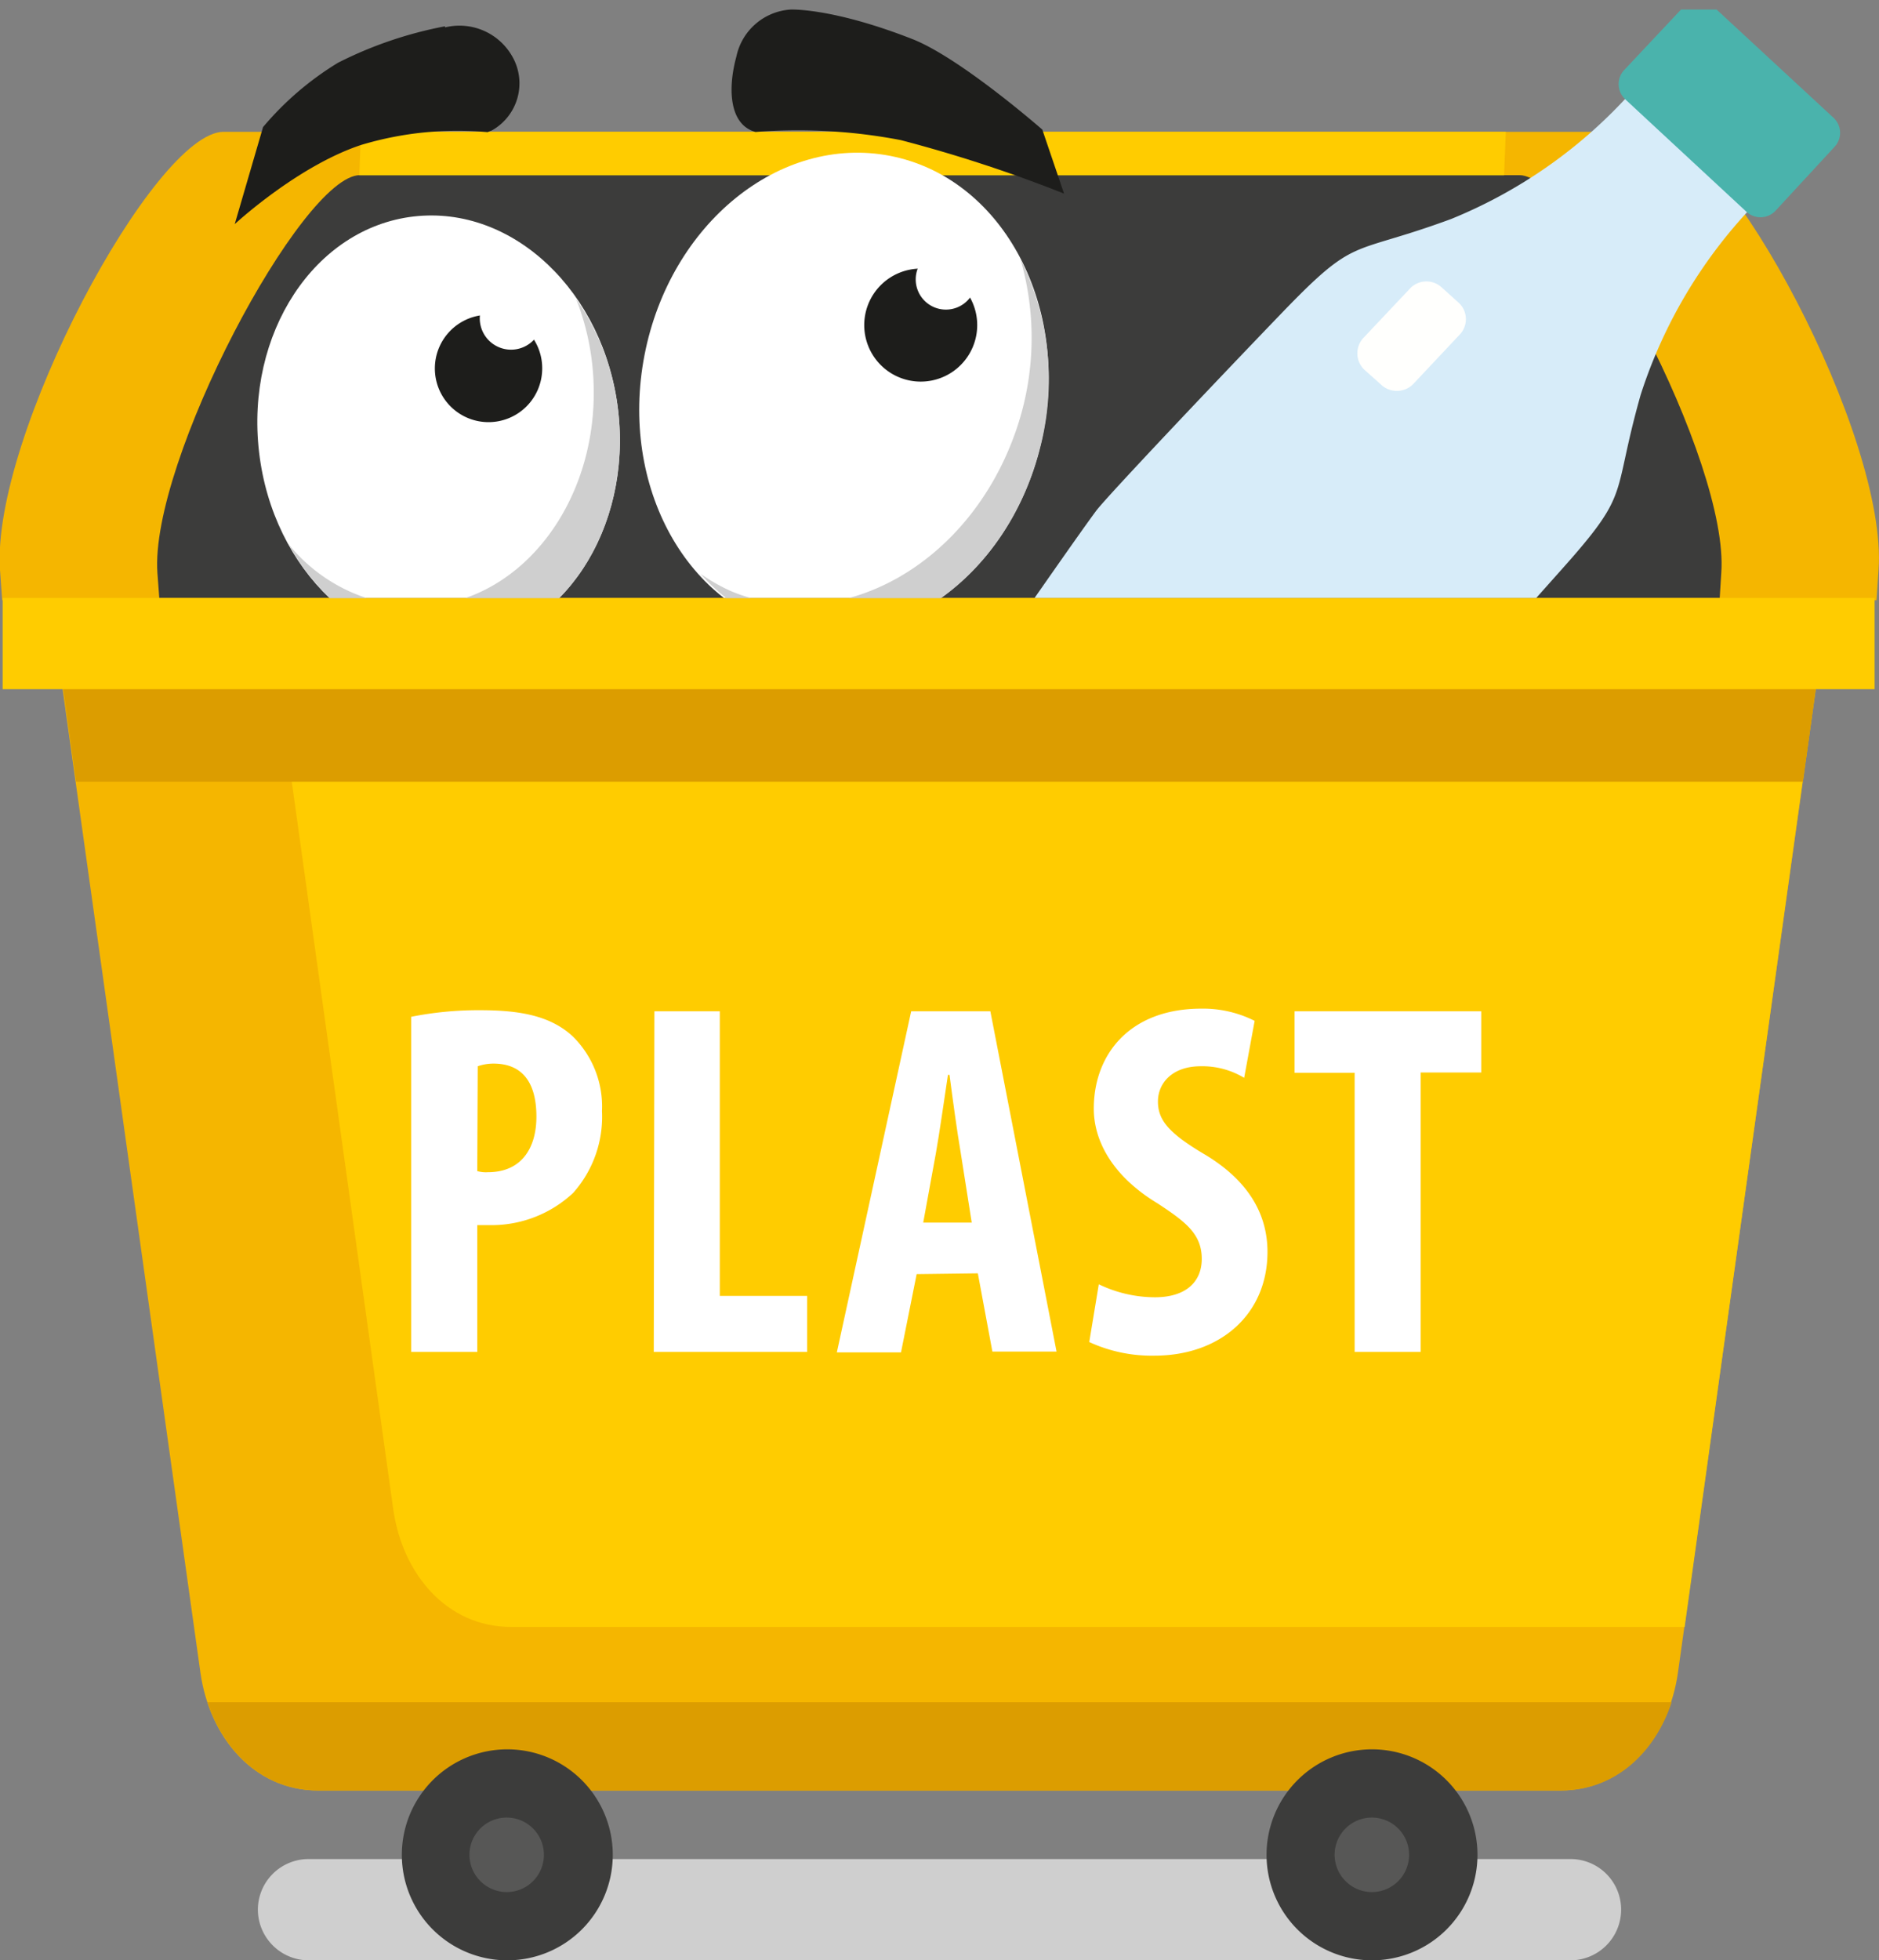 <svg xmlns="http://www.w3.org/2000/svg" xmlns:xlink="http://www.w3.org/1999/xlink" viewBox="0 0 120.08 125.24"><rect x="0" y="0" width="120.08" height="125.24" fill="#808080" stroke="none"/><defs><style>.cls-1,.cls-2{fill:none;}.cls-1{clip-rule:evenodd;}.cls-10,.cls-11,.cls-12,.cls-16,.cls-2,.cls-4,.cls-5,.cls-6,.cls-7{fill-rule:evenodd;}.cls-3{isolation:isolate;}.cls-4{fill:#f5b600;}.cls-5,.cls-8{fill:#fc0;}.cls-6{fill:#dc9d00;}.cls-7{fill:#3c3c3b;}.cls-9{clip-path:url(#clip-path);}.cls-10{fill:#d7ecf9;}.cls-11{fill:#4ab3ac;}.cls-12{fill:#fffffd;}.cls-13{fill:#fff;}.cls-14{mix-blend-mode:multiply;}.cls-15{fill:#cfcfcf;}.cls-16{fill:#575756;}.cls-17{fill:#1d1d1b;}</style><clipPath id="clip-path" transform="translate(0 0.61)"><path class="cls-1" d="M113.26,0H17.34c-3.67,0-7.79,6.49-7.28,13.54l.12,24.05H109.9l9.46-24.05C119.87,6.49,116.94,0,113.26,0Z"/></clipPath></defs><g class="cls-3"><g id="Layer_2" data-name="Layer 2"><g id="Layer_1-2" data-name="Layer 1"><path class="cls-4" d="M11.37,34.53h97.34c4.14,0,8.09,3.42,7.52,7.52l-9,64.21c-.58,4.09-3.39,7.52-7.52,7.52H20.34c-4.14,0-6.95-3.43-7.53-7.52l-9-64.21C3.28,38,7.24,34.53,11.37,34.53Z" transform="translate(0 0.61)"/><path class="cls-5" d="M108.71,34.53H16.58l8.55,61.28c.58,4.1,3.39,7.52,7.53,7.52h75l8.55-61.28C116.8,38,112.85,34.53,108.71,34.53Z" transform="translate(0 0.61)"/><polygon class="cls-6" points="116.06 43.89 115.22 49.94 4.86 49.94 4.02 43.89 116.06 43.89"/><path class="cls-6" d="M106.83,108.14c-1.06,3.21-3.6,5.64-7.08,5.64H20.34c-3.49,0-6-2.43-7.09-5.64Z" transform="translate(0 0.61)"/><path class="cls-4" d="M105.79,7.81H14.29C9.87,7.81-.58,27.33,0,35.8l.14,1.94H119.92l.13-1.94C120.67,27.33,110.21,7.81,105.79,7.81Z" transform="translate(0 0.61)"/><path class="cls-7" d="M97.1,10.58H23C19.3,10.58,9.55,28.93,10.06,36l.12,1.61H109.9L110,36C110.53,28.93,100.79,10.58,97.1,10.58Z" transform="translate(0 0.61)"/><rect class="cls-8" x="0.17" y="38.2" width="119.63" height="5.83"/><polygon class="cls-5" points="22.96 11.2 96.12 11.2 96.23 8.42 23.07 8.42 22.96 11.2"/><g class="cls-9"><path class="cls-10" d="M104.28,5.25a31.3,31.3,0,0,1-11.54,8.13c-6.54,2.41-6,1-10.82,6C77.82,23.64,70.84,31,70.07,32c-1,1.34-4.24,6-6.12,8.7s-2.6,4-4,4.93c-1.17.79-3.43,1.38-4.88,2.23a73.13,73.13,0,0,0,6.43,4.21A100.83,100.83,0,0,0,75.77,59a25.86,25.86,0,0,1,4.06-3.55c2.6-2.1,6.94-5.66,8.2-6.79,1-.85,7.75-8.37,11.68-12.79,4.61-5.15,3.24-4.55,5.14-11.26a31.41,31.41,0,0,1,7.22-12.11l-3.93-3.56Z" transform="translate(0 0.61)"/><path class="cls-11" d="M109.42-.26l7.76,7.18a1.31,1.31,0,0,1,.06,1.85l-3.76,4.07a1.32,1.32,0,0,1-1.86.09l-7.76-7.2a1.32,1.32,0,0,1-.06-1.87l3.76-4A1.31,1.31,0,0,1,109.42-.26Z" transform="translate(0 0.61)"/><path class="cls-12" d="M92.12,17.74l1.11,1a1.43,1.43,0,0,1,.08,2l-3,3.19a1.47,1.47,0,0,1-2,.08l-1.12-1A1.45,1.45,0,0,1,87.11,21l3-3.18A1.44,1.44,0,0,1,92.12,17.74Z" transform="translate(0 0.61)"/></g><path class="cls-13" d="M26.28,64.35a21.89,21.89,0,0,1,4.42-.42c2.51,0,4.48.35,5.9,1.67a6.28,6.28,0,0,1,1.87,4.78,7.31,7.31,0,0,1-1.84,5.22,7.62,7.62,0,0,1-5.29,2.06H30.5v8.1H26.28Zm4.22,9.86a2.06,2.06,0,0,0,.68.07c2.13,0,3.1-1.52,3.1-3.55s-.78-3.39-2.75-3.39a3.08,3.08,0,0,0-1,.17Z" transform="translate(0 0.61)"/><path class="cls-13" d="M41.82,64H46V82.18h5.58v3.58h-9.8Z" transform="translate(0 0.61)"/><path class="cls-13" d="M58.58,80.79l-1,5h-4.1L58.23,64h5.06l4.23,21.74h-4.1l-.93-5ZM62.1,77.5,61.39,73c-.23-1.33-.52-3.49-.71-4.94h-.1c-.22,1.45-.54,3.71-.77,5L59,77.5Z" transform="translate(0 0.61)"/><path class="cls-13" d="M70.22,81.44a8.32,8.32,0,0,0,3.58.83c2,0,3-1,3-2.45,0-1.58-1-2.35-2.81-3.54-3-1.81-4.09-4.1-4.09-6.06,0-3.49,2.32-6.39,6.87-6.39a7.32,7.32,0,0,1,3.41.78l-.67,3.64a5.18,5.18,0,0,0-2.77-.74C74.9,67.51,74,68.6,74,69.76s.64,2,3,3.39C79.9,74.89,81,77.08,81,79.37,81,83.34,78,86,73.77,86a9.55,9.55,0,0,1-4.16-.87Z" transform="translate(0 0.61)"/><path class="cls-13" d="M86.57,67.93H82.73V64H94.66v3.91H90.79V85.76H86.57Z" transform="translate(0 0.61)"/><g class="cls-14"><path class="cls-15" d="M100.37,124.63H19.72a3.25,3.25,0,0,1-3.24-3.24h0a3.24,3.24,0,0,1,3.24-3.23h80.65a3.23,3.23,0,0,1,3.23,3.23h0A3.24,3.24,0,0,1,100.37,124.63Z" transform="translate(0 0.61)"/></g><path class="cls-7" d="M32.41,124.63a6.74,6.74,0,1,0-6.73-6.74A6.74,6.74,0,0,0,32.41,124.63Z" transform="translate(0 0.61)"/><path class="cls-16" d="M32.41,120.27A2.38,2.38,0,1,0,30,117.89,2.39,2.39,0,0,0,32.41,120.27Z" transform="translate(0 0.61)"/><path class="cls-7" d="M87.67,124.63a6.74,6.74,0,1,0-6.73-6.74A6.74,6.74,0,0,0,87.67,124.63Z" transform="translate(0 0.61)"/><path class="cls-16" d="M87.67,120.27a2.38,2.38,0,1,0-2.38-2.38A2.39,2.39,0,0,0,87.67,120.27Z" transform="translate(0 0.61)"/><g class="cls-9"><ellipse class="cls-13" cx="53.94" cy="24.54" rx="15.48" ry="12.98" transform="translate(19.55 73.42) rotate(-79)"/><path class="cls-15" d="M65.21,15.93a18.09,18.09,0,0,1-.44,11.41c-3.07,8.25-11.14,12.65-18,9.84a11.64,11.64,0,0,1-2-1.13,11.61,11.61,0,0,0,5.45,3.5C57.07,41.47,64.37,36.31,66.47,28A17.29,17.29,0,0,0,65.21,15.93Z" transform="translate(0 0.61)"/><ellipse class="cls-13" cx="28.03" cy="26.94" rx="11.55" ry="13.81" transform="translate(-2.92 4.02) rotate(-6.62)"/><path class="cls-15" d="M39.43,25.06a15.63,15.63,0,0,0-2.62-6.59,16.12,16.12,0,0,1,1.12,5.32c.32,7.63-4.58,14.05-10.95,14.34a10.7,10.7,0,0,1-8.56-4c2.49,4.52,7,7.22,11.67,6.45C36.38,39.56,40.57,32.6,39.43,25.06Z" transform="translate(0 0.61)"/></g><path class="cls-17" d="M62.45,20.15a3.61,3.61,0,1,1-3.6-3.6A3.61,3.61,0,0,1,62.45,20.15Z" transform="translate(0 0.61)"/><path class="cls-13" d="M62.38,17.23a1.93,1.93,0,1,1-1.92-1.92A1.92,1.92,0,0,1,62.38,17.23Z" transform="translate(0 0.61)"/><path class="cls-17" d="M34.65,22.93a3.43,3.43,0,1,1-3.42-3.43A3.41,3.41,0,0,1,34.65,22.93Z" transform="translate(0 0.61)"/><path class="cls-13" d="M34.66,19.73a2,2,0,1,1-2-2A2,2,0,0,1,34.66,19.73Z" transform="translate(0 0.61)"/><path class="cls-17" d="M66.61,7.67s-5.24-4.59-8.32-5.79C53.18-.12,50.53,0,50.53,0h0a3.79,3.79,0,0,0-3.47,3c-.57,2.08-.45,4.36,1.22,4.82h0a34.88,34.88,0,0,1,9.28.52A89.69,89.69,0,0,1,68,11.76Z" transform="translate(0 0.61)"/><path class="cls-17" d="M32.74,3a3.88,3.88,0,0,0-4.3-1.86l0-.07a25.63,25.63,0,0,0-6.84,2.33,19.5,19.5,0,0,0-4.79,4.11L15,13.71S19,10,23.08,8.65a21.4,21.4,0,0,1,8.08-.82h0l.28-.11A3.45,3.45,0,0,0,32.74,3Z" transform="translate(0 0.61)"/></g></g></g></svg>